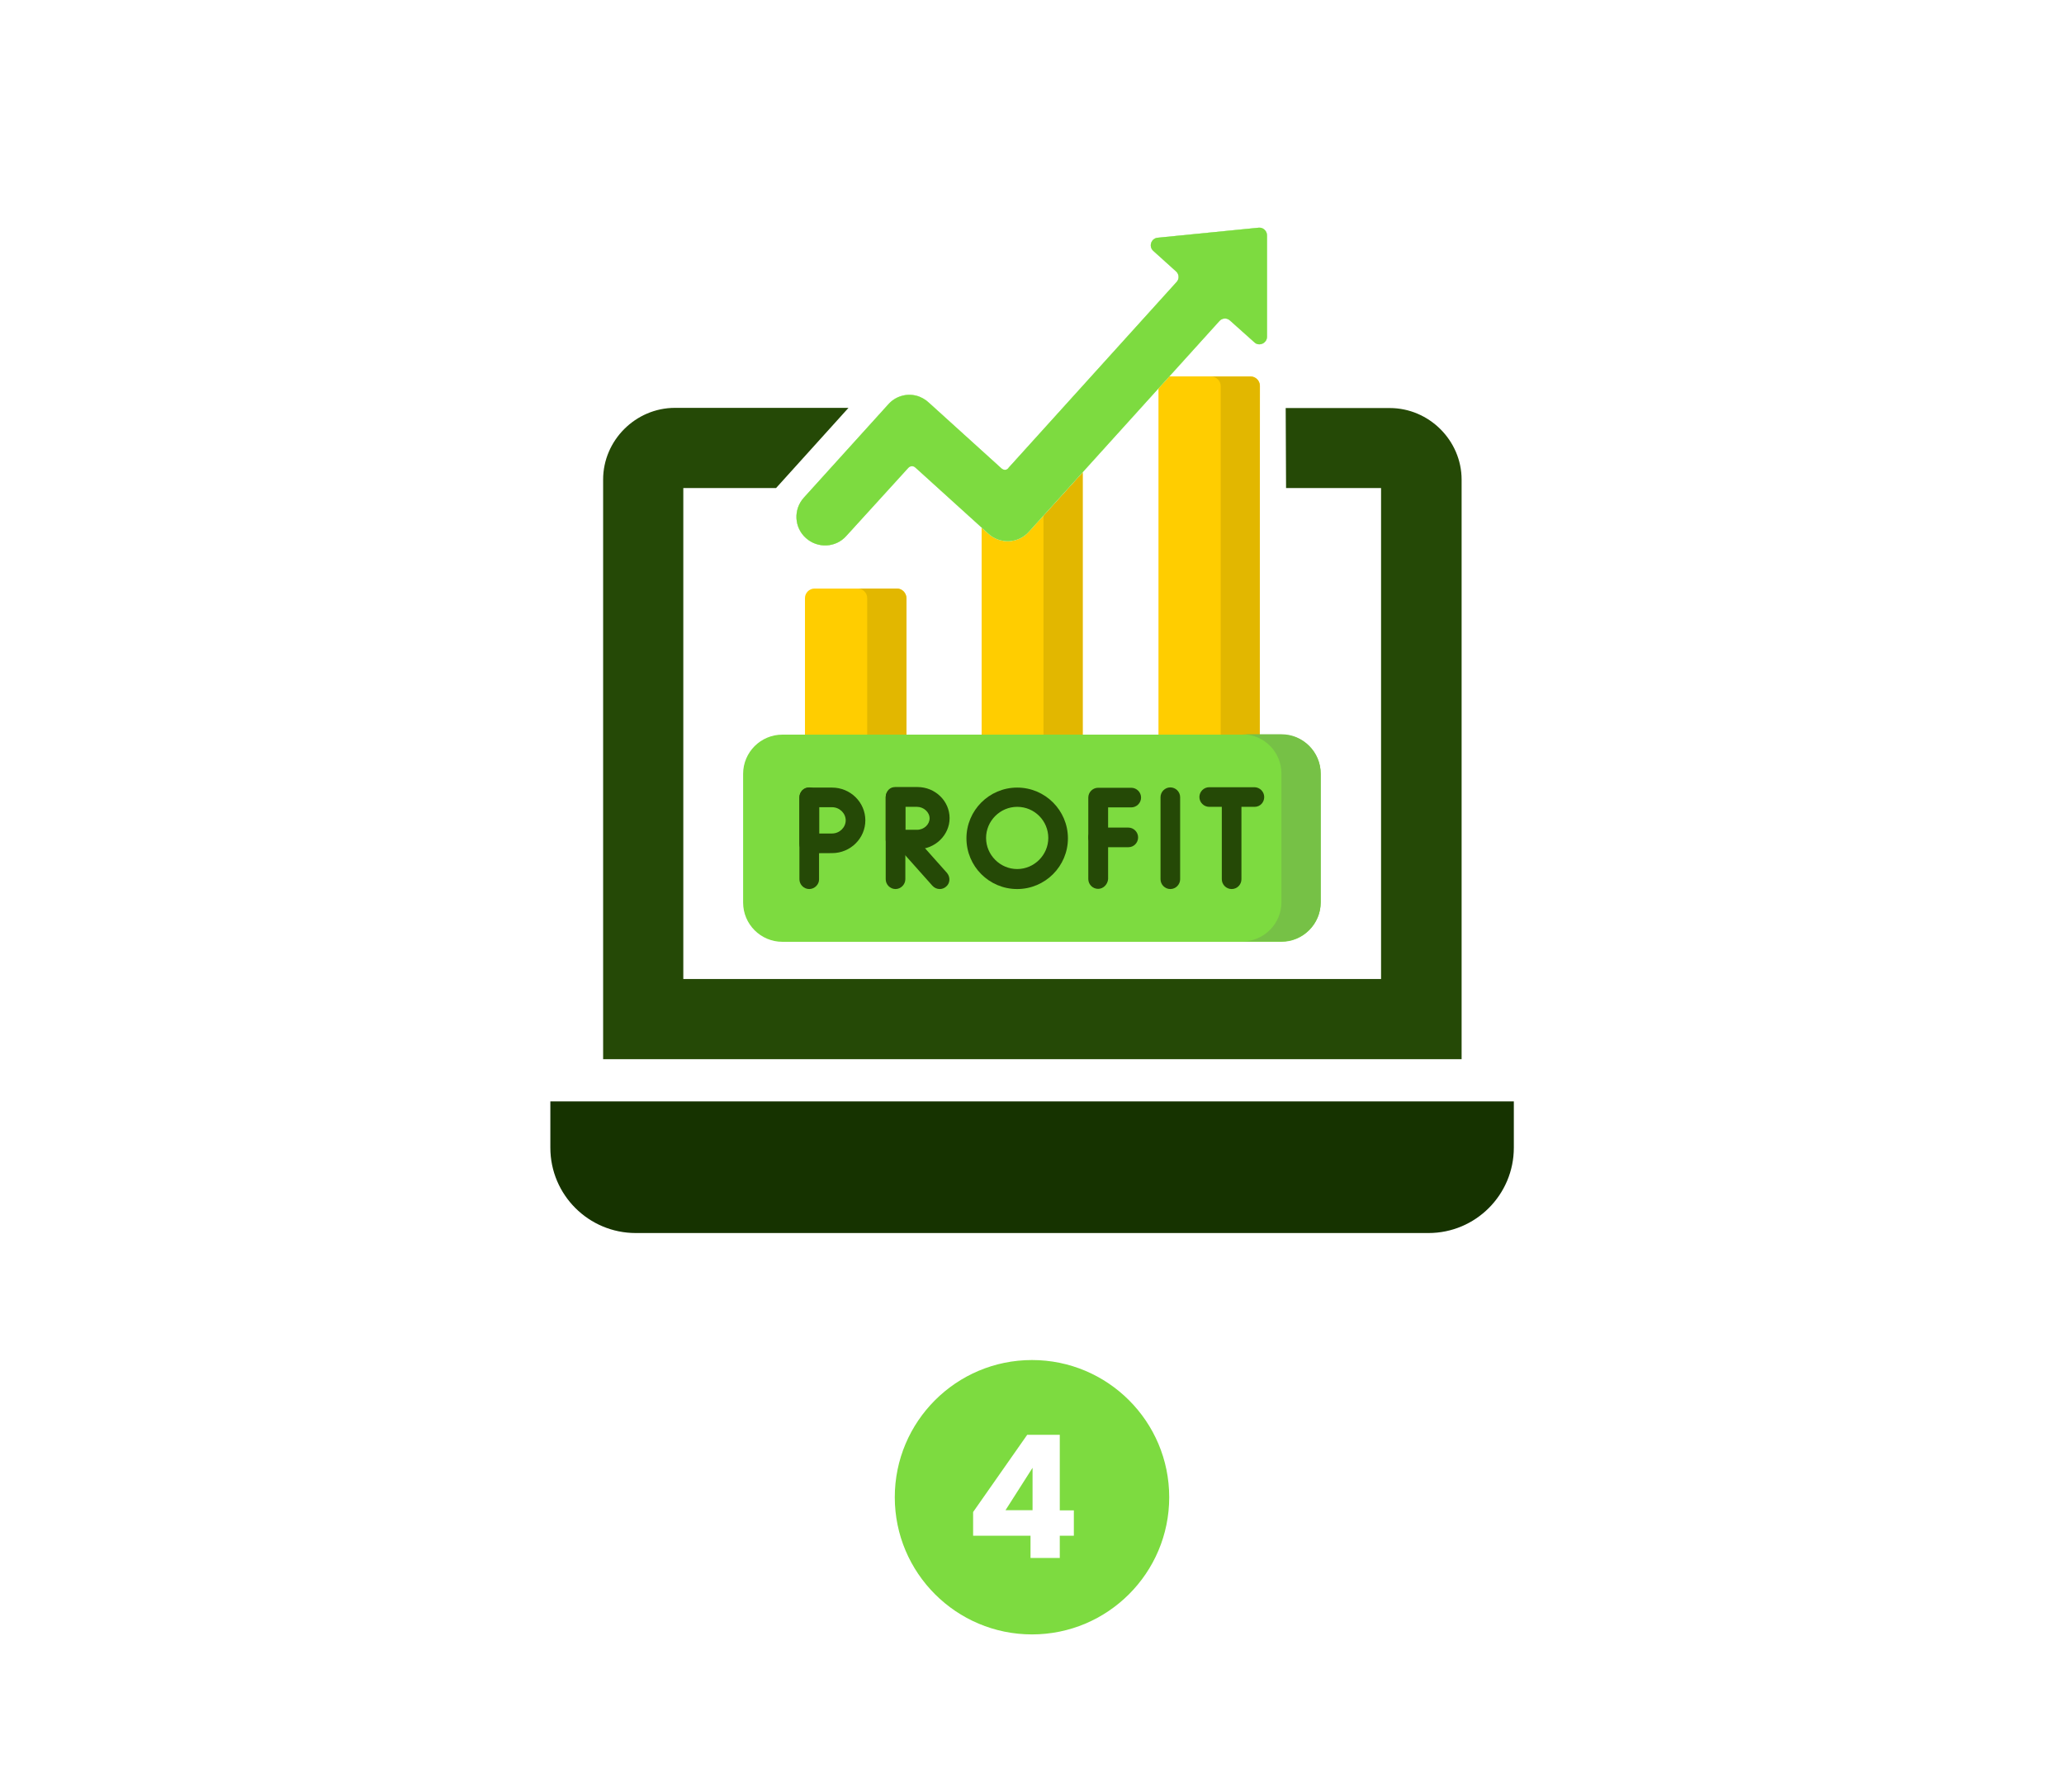 <svg xmlns="http://www.w3.org/2000/svg" id="Layer_1" data-name="Layer 1" viewBox="0 0 1114.6 967.7"><defs><style>      .cls-1 {        fill: #c9f6b0;      }      .cls-1, .cls-2, .cls-3, .cls-4, .cls-5, .cls-6, .cls-7 {        stroke-width: 0px;      }      .cls-2 {        fill: #e2b700;      }      .cls-3 {        fill: #7ddb40;      }      .cls-4 {        fill: #254906;      }      .cls-5 {        fill: #ffcd00;      }      .cls-6 {        fill: #163300;      }      .cls-7 {        fill: #76c146;      }    </style></defs><g id="_48" data-name=" 48"><path class="cls-6" d="M297.2,594.9v25c0,25.5,20.7,46.1,46.1,46.1h428.1c25.5,0,46.1-20.7,46.1-46.1v-25H297.2Z"></path><path class="cls-4" d="M694.5,263.6h51.3v265.2h-376.8v-265.2h50.1l39.1-43.3h-93.7c-21.3,0-38.8,17.6-38.8,38.7v313.1h463.6v-313c0-21.2-17.6-38.7-38.8-38.7h-56.2"></path></g><g><path class="cls-3" d="M557.3,734.6c-40.9,0-74.1,33.2-74.1,74.1s33.2,74.1,74.1,74.1,74.1-33.2,74.1-74.1-33.2-74.1-74.1-74.1ZM579.9,829.5h-7.6v12h-15.8v-12h-31v-12.8l29.2-41.7h17.6v40.8h7.6v13.7Z"></path><polygon class="cls-3" points="557.6 815.7 557.6 792.8 543 815.7 557.6 815.7"></polygon></g><g><path class="cls-5" d="M489.3,414.6h-54.6v-91.6c0-2.7,2.3-5.1,5.1-5.1h44.6c2.7,0,5.1,2.3,5.1,5.1v63.5c-.1,0-.1,28.1-.1,28.1h-.1Z"></path><path class="cls-2" d="M484.4,317.9h-21.2c2.7,0,5.1,2.3,5.1,5.1v88.1l21.2-2.3v-85.8c-.2-2.8-2.4-5.1-5.1-5.1Z"></path><path class="cls-5" d="M584.7,406.5h-54.6v-142.2c0-2.4,1.7-4.4,4-4.9l44.6-8.7c3-.6,5.9,1.8,5.9,4.9v150.9h0Z"></path><path class="cls-2" d="M578.8,250.7l-15.6,3c.2.6.3,1.3.3,1.8v150.9h21.2v-150.6c0-3.4-2.8-5.7-5.9-5.1h0Z"></path><path class="cls-5" d="M680.2,406.5h-54.6v-198.1c0-2.7,2.3-5.1,5.1-5.1h44.6c2.7,0,5.1,2.3,5.1,5.1l-.2,198.1h0Z"></path><path class="cls-2" d="M675.3,203.4h-21.2c2.7,0,5.1,2.3,5.1,5.1v198h21.1v-198.1c0-2.7-2.1-5-5-5h0Z"></path></g><g><path class="cls-3" d="M692,508.7h-269.5c-11.7,0-21.2-9.5-21.2-21.2v-69.5c0-11.7,9.5-21.2,21.2-21.2h269.5c11.7,0,21.2,9.5,21.2,21.2v69.5c0,11.6-9.5,21.2-21.2,21.2Z"></path><path class="cls-7" d="M692,396.6h-21.2c11.7,0,21.2,9.5,21.2,21.2v69.5c0,11.7-9.5,21.2-21.2,21.2h21.2c11.7,0,21.2-9.5,21.2-21.2v-69.5c0-11.6-9.5-21.2-21.2-21.2Z"></path></g><path class="cls-1" d="M540.9,253.1l-39.3-35.6c-1.9-1.8-4.4-3.2-6.9-3.8-5.6-1.4-11.4.6-15,4.7l-45.6,50.4c-5.7,6.3-5.3,16.1,1.1,21.8h0c6.3,5.7,16.1,5.3,21.8-1.1l33.4-36.7c1.1-1.3,2.9-1.3,4-.2l39.4,35.7c6.3,5.7,16.1,5.3,21.8-1.1l102.9-113.8c1.5-1.7,4.1-1.8,5.7-.3l13.2,11.8c2.5,2.4,6.8.5,6.8-3v-54.8c0-2.4-2.1-4.4-4.6-4.1l-54.4,5.4c-3.5.3-5.1,4.7-2.4,7.1l12.3,11.1c1.7,1.5,1.8,4.1.3,5.7l-90.6,100.2c-1,1.6-2.6,1.6-3.9.6h0Z"></path><path class="cls-1" d="M540.9,253.1l-39.3-35.6c-1.9-1.8-4.4-3.2-6.9-3.8-5.6-1.4-11.4.6-15,4.7l-45.6,50.4c-5.7,6.3-5.3,16.1,1.1,21.8h0c6.3,5.7,16.1,5.3,21.8-1.1l33.4-36.7c1.1-1.3,2.9-1.3,4-.2l39.4,35.7c6.3,5.7,16.1,5.3,21.8-1.1l102.9-113.8c1.5-1.7,4.1-1.8,5.7-.3l13.2,11.8c2.5,2.4,6.8.5,6.8-3v-54.8c0-2.4-2.1-4.4-4.6-4.1l-54.4,5.4c-3.5.3-5.1,4.7-2.4,7.1l12.3,11.1c1.7,1.5,1.8,4.1.3,5.7l-90.6,100.2c-1,1.6-2.6,1.6-3.9.6h0Z"></path><path class="cls-1" d="M540.9,253.1l-39.3-35.6c-1.9-1.8-4.4-3.2-6.9-3.8-5.6-1.4-11.4.6-15,4.7l-45.6,50.4c-5.7,6.3-5.3,16.1,1.1,21.8h0c6.3,5.7,16.1,5.3,21.8-1.1l33.4-36.7c1.1-1.3,2.9-1.3,4-.2l39.4,35.7c6.3,5.7,16.1,5.3,21.8-1.1l102.9-113.8c1.5-1.7,4.1-1.8,5.7-.3l13.2,11.8c2.5,2.4,6.8.5,6.8-3v-54.8c0-2.4-2.1-4.4-4.6-4.1l-54.4,5.4c-3.5.3-5.1,4.7-2.4,7.1l12.3,11.1c1.7,1.5,1.8,4.1.3,5.7l-90.6,100.2c-1,1.6-2.6,1.6-3.9.6h0Z"></path><path class="cls-3" d="M540.9,253.1l-39.3-35.6c-1.9-1.8-4.4-3.2-6.9-3.8-5.6-1.4-11.4.6-15,4.7l-45.6,50.4c-5.7,6.3-5.3,16.1,1.1,21.8h0c6.3,5.7,16.1,5.3,21.8-1.1l33.4-36.7c1.1-1.3,2.9-1.3,4-.2l39.4,35.7c6.3,5.7,16.1,5.3,21.8-1.1l102.9-113.8c1.5-1.7,4.1-1.8,5.7-.3l13.2,11.8c2.5,2.4,6.8.5,6.8-3v-54.8c0-2.4-2.1-4.4-4.6-4.1l-54.4,5.4c-3.5.3-5.1,4.7-2.4,7.1l12.3,11.1c1.7,1.5,1.8,4.1.3,5.7l-90.6,100.2c-1,1.6-2.6,1.6-3.9.6h0Z"></path><g><path class="cls-4" d="M632,480.2c-2.9,0-5.3-2.4-5.3-5.3v-44.3c0-2.9,2.4-5.3,5.3-5.3s5.3,2.4,5.3,5.3v44.3c0,2.8-2.3,5.3-5.3,5.3Z"></path><g><path class="cls-4" d="M593,480.1c-2.9,0-5.3-2.4-5.3-5.3v-44c0-2.9,2.4-5.3,5.3-5.3h17.9c2.9,0,5.3,2.4,5.3,5.3s-2.4,5.3-5.3,5.3h-12.5v38.7c-.2,2.8-2.5,5.3-5.4,5.3Z"></path><path class="cls-4" d="M609.4,457.6h-16.4c-2.9,0-5.3-2.4-5.3-5.3s2.4-5.3,5.3-5.3h16.3c2.9,0,5.3,2.4,5.3,5.3s-2.3,5.3-5.2,5.3h0Z"></path></g><g><path class="cls-4" d="M677.5,435.8h-24.5c-2.9,0-5.3-2.4-5.3-5.3s2.4-5.3,5.3-5.3h24.4c2.9,0,5.3,2.4,5.3,5.3s-2.2,5.3-5.2,5.3Z"></path><path class="cls-4" d="M665.1,480.2c-2.9,0-5.3-2.4-5.3-5.3v-42.9c0-2.9,2.4-5.3,5.3-5.3s5.3,2.4,5.3,5.3v42.9c0,2.8-2.2,5.3-5.3,5.3Z"></path></g><g><path class="cls-4" d="M507.5,480.2c-1.5,0-2.9-.6-4-1.8l-18.7-21c-1.9-2.3-1.7-5.6.5-7.4,2.3-1.9,5.6-1.7,7.4.5l18.7,21c1.9,2.3,1.7,5.6-.5,7.4-.9.8-2.1,1.3-3.4,1.3Z"></path><path class="cls-4" d="M483.6,480.2c-2.9,0-5.3-2.4-5.3-5.3v-44.3c0-2.9,2.4-5.3,5.3-5.3s5.3,2.4,5.3,5.3v44.3c0,2.8-2.4,5.3-5.3,5.3Z"></path><path class="cls-4" d="M483.6,459c-2.9,0-5.3-2.4-5.3-5.3v-23.3c0-1.4.6-2.7,1.5-3.8,1.1-1.1,2.3-1.5,3.8-1.5h11.8c9.7,0,17.4,7.6,17.4,16.8s-7.9,16.8-17.4,16.8c-3.2.1-11.6.3-11.8.3h0ZM488.9,435.8v12.4h6.3c3.8,0,6.8-2.9,6.8-6.2s-3.2-6.2-6.8-6.2h-6.3Z"></path></g><g><path class="cls-4" d="M437,480.2c-2.9,0-5.3-2.4-5.3-5.3v-44.3c0-2.9,2.4-5.3,5.3-5.3s5.3,2.4,5.3,5.3v44.3c.1,2.8-2.4,5.3-5.3,5.3Z"></path><path class="cls-4" d="M437,461c-1.4,0-2.7-.6-3.8-1.5-1.1-1.1-1.5-2.3-1.5-3.8v-25c0-1.4.6-2.7,1.5-3.8,1.1-1.1,2.3-1.5,3.8-1.5h12.3c10,0,18,8,18,17.7s-8,17.7-18,17.7-12.3.2-12.3.2h0ZM442.4,435.8v14.4h6.9c4.1,0,7.4-3.3,7.4-7.1s-3.3-7.1-7.4-7.1h-6.9v-.2h0Z"></path></g><path class="cls-4" d="M549.3,480.2c-15.2,0-27.4-12.3-27.4-27.4s12.3-27.4,27.4-27.4,27.4,12.3,27.4,27.4-12.3,27.4-27.4,27.4ZM549.3,435.8c-9.2,0-16.8,7.6-16.8,16.8s7.6,16.8,16.8,16.8,16.8-7.6,16.8-16.8-7.4-16.8-16.8-16.8Z"></path></g></svg>